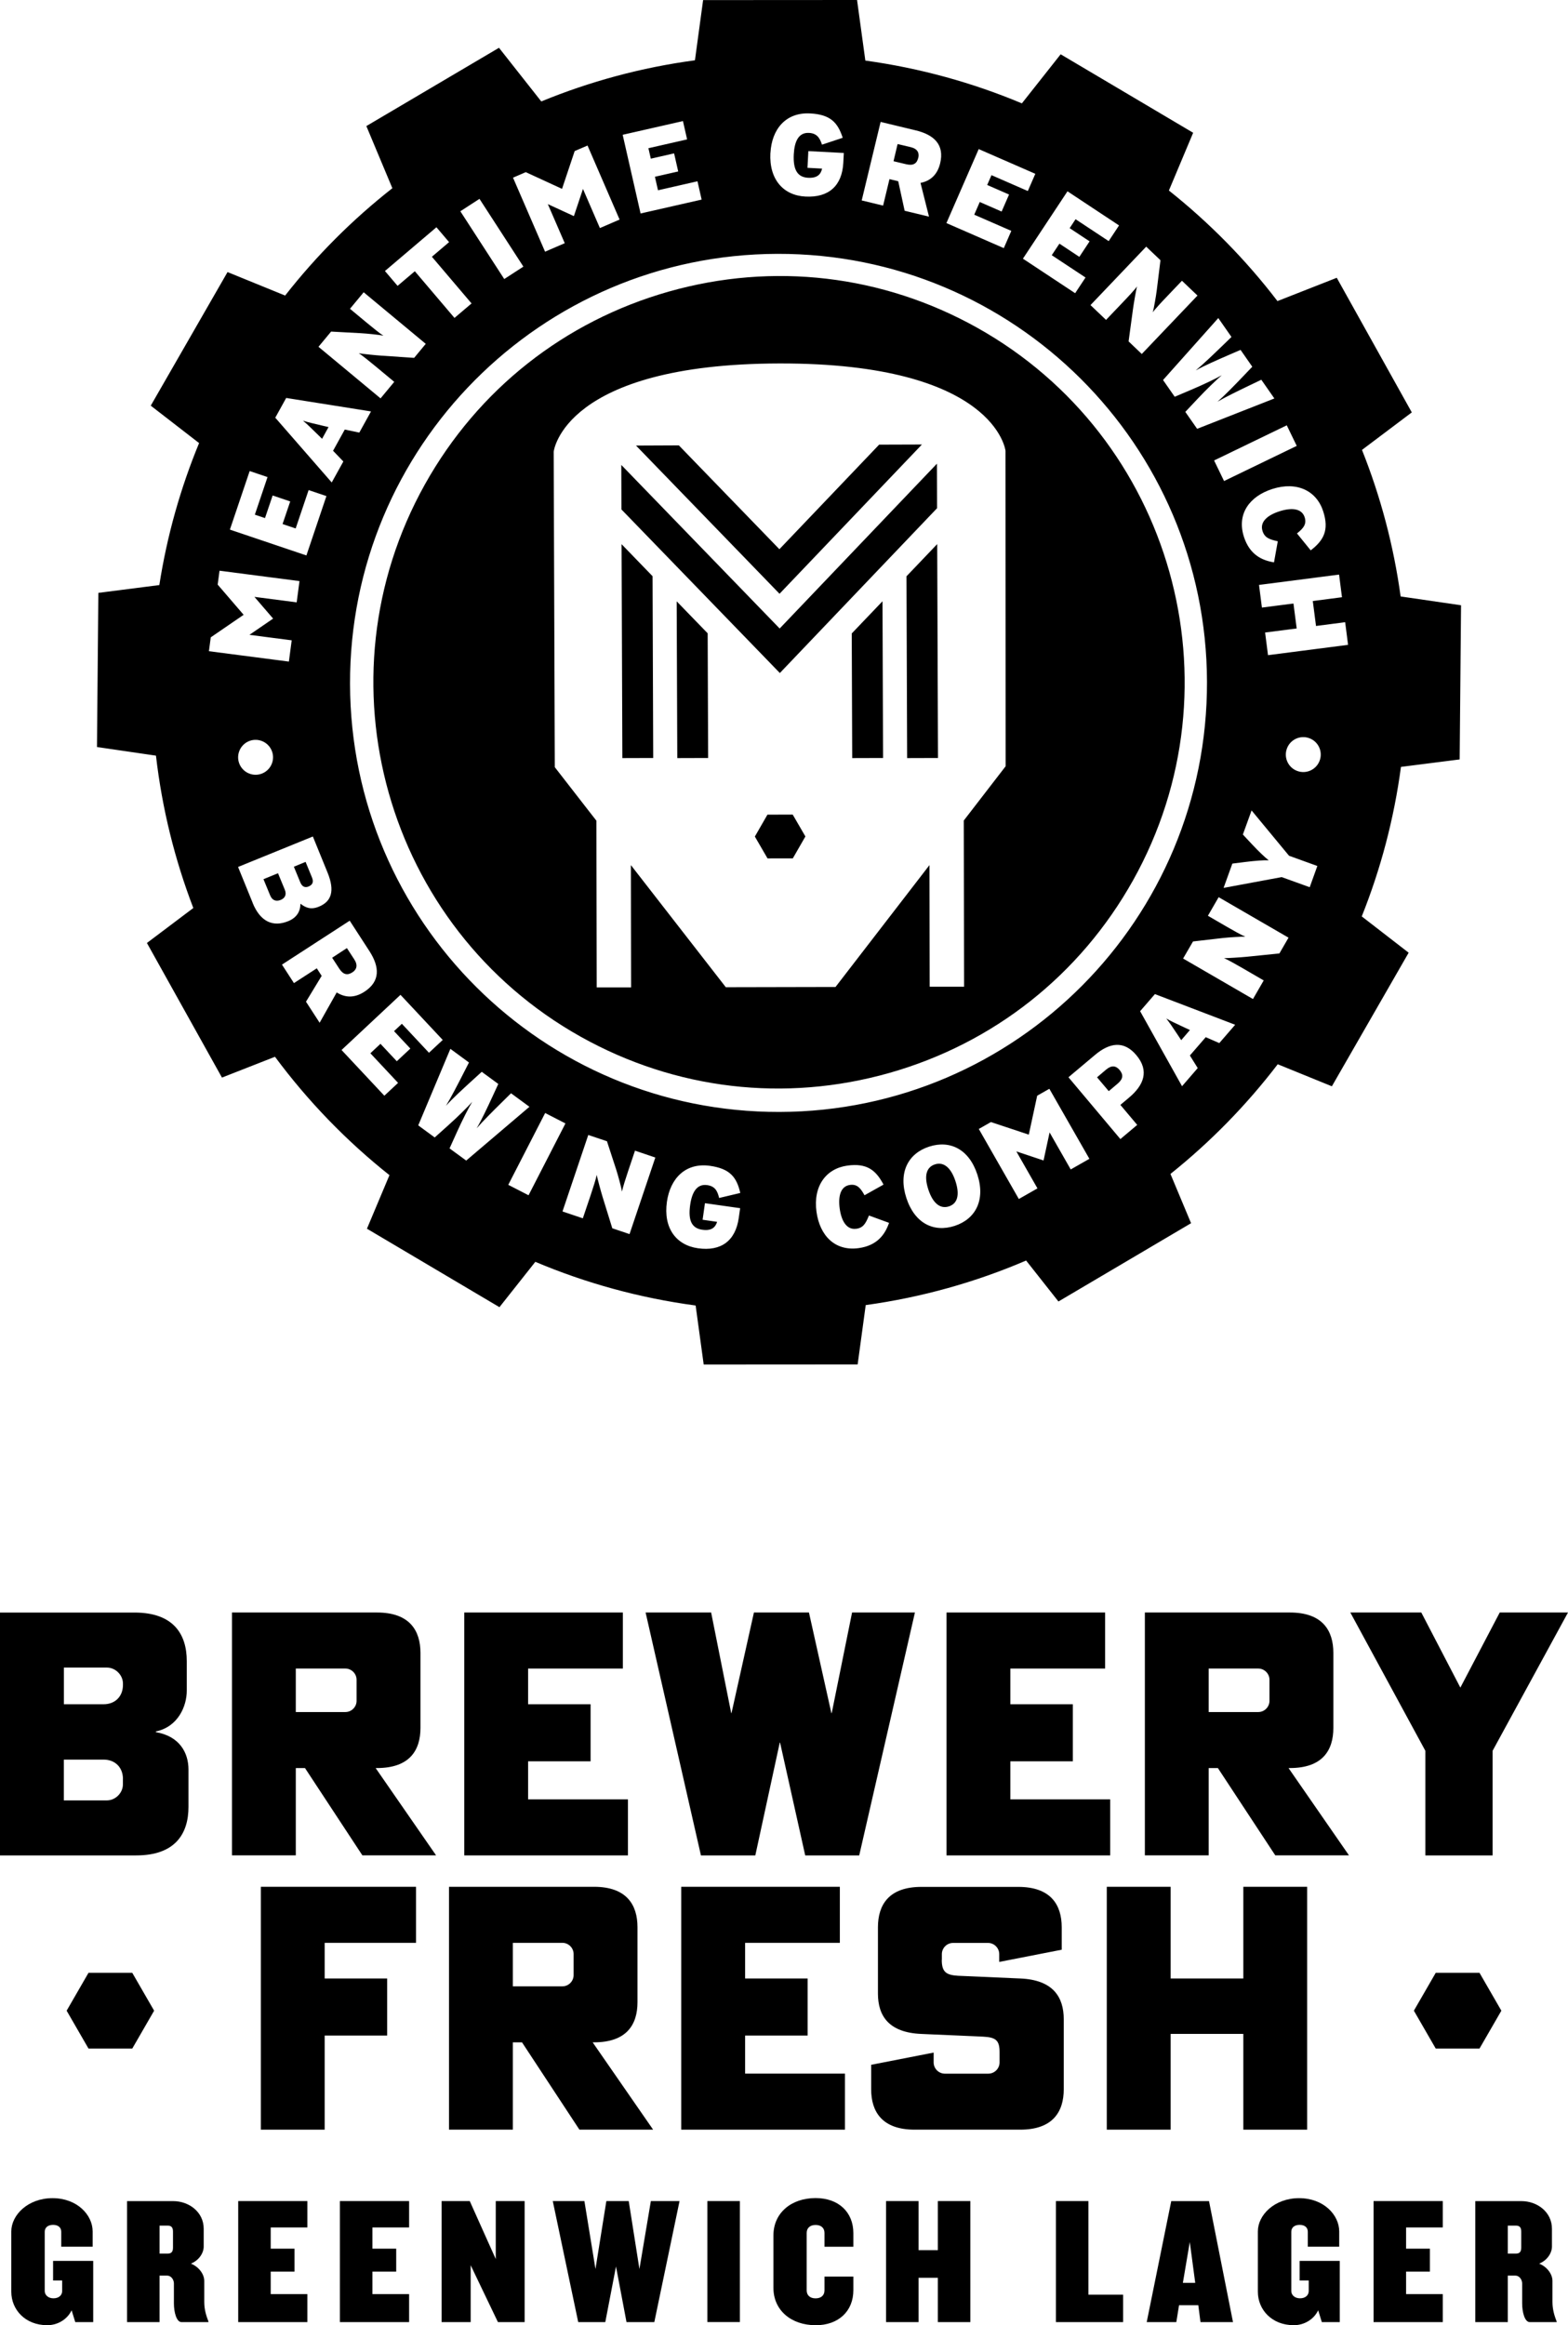 <?xml version="1.0" encoding="UTF-8"?>
<svg id="Layer_2" data-name="Layer 2" xmlns="http://www.w3.org/2000/svg" width="340" height="504.06" viewBox="0 0 340 504.06">
  <g id="navigation">
    <g>
      <g>
        <path d="M40.87,391.69c0,5.82-2.87,10.53-11.34,10.53H0v-52.65h29.16c8.47,0,11.34,4.71,11.34,10.53v6.41c0,3.31-1.84,7.81-6.7,8.84v.15c5.16.88,7.07,4.49,7.07,8.1v8.1ZM13.84,369.45h8.62c2.5,0,4.2-1.69,4.2-4.2v-.29c0-1.84-1.62-3.46-3.46-3.46h-9.35v7.95ZM26.66,385.65c0-2.5-1.69-4.2-4.2-4.2h-8.62v8.84h9.35c1.84,0,3.46-1.62,3.46-3.46v-1.18Z"/>
        <path d="M81.74,349.56c7.07,0,9.43,3.9,9.43,8.76v16.27c0,4.86-2.36,8.69-9.43,8.69h-.29l13.11,18.93h-15.98l-12.45-18.93h-1.99v18.93h-13.84v-52.65h31.45ZM64.14,371.14h10.75c1.33,0,2.43-1.1,2.43-2.43v-4.57c0-1.32-1.1-2.43-2.43-2.43h-10.75v9.43Z"/>
        <polygon points="100.67 402.22 100.67 349.56 135.06 349.56 135.06 361.71 114.51 361.71 114.51 369.45 128.06 369.45 128.06 381.82 114.51 381.82 114.51 390.07 136.16 390.07 136.16 402.22 100.67 402.22"/>
        <polygon points="139.99 349.56 154.2 349.56 158.55 371.36 158.62 371.36 163.48 349.56 175.41 349.56 180.27 371.36 180.35 371.36 184.76 349.56 198.39 349.56 186.31 402.22 174.6 402.22 169.15 377.77 169.08 377.77 163.78 402.22 151.99 402.22 139.99 349.56"/>
        <polygon points="205.24 402.22 205.24 349.56 239.63 349.56 239.63 361.71 219.08 361.71 219.08 369.45 232.63 369.45 232.63 381.82 219.08 381.82 219.08 390.07 240.73 390.07 240.73 402.22 205.24 402.22"/>
        <path d="M279.69,349.56c7.07,0,9.43,3.9,9.43,8.76v16.27c0,4.86-2.36,8.69-9.43,8.69h-.29l13.11,18.93h-15.98l-12.45-18.93h-1.99v18.93h-13.84v-52.65h31.45ZM262.09,371.14h10.75c1.33,0,2.43-1.1,2.43-2.43v-4.57c0-1.32-1.1-2.43-2.43-2.43h-10.75v9.43Z"/>
        <polygon points="309.07 379.54 292.8 349.56 308.19 349.56 316.66 365.84 325.2 349.56 340 349.56 323.65 379.54 323.65 402.22 309.07 402.22 309.07 379.54"/>
        <polygon points="56.56 461.67 56.56 409.02 90.21 409.02 90.21 421.17 70.4 421.17 70.4 428.9 83.95 428.9 83.95 441.27 70.4 441.27 70.4 461.67 56.56 461.67"/>
        <path d="M128.8,409.02c7.07,0,9.43,3.9,9.43,8.76v16.27c0,4.86-2.36,8.69-9.43,8.69h-.29l13.11,18.93h-15.98l-12.45-18.93h-1.99v18.93h-13.84v-52.65h31.45ZM111.2,430.6h10.75c1.33,0,2.43-1.1,2.43-2.43v-4.57c0-1.32-1.1-2.43-2.43-2.43h-10.75v9.43Z"/>
        <polygon points="147.72 461.67 147.72 409.02 182.11 409.02 182.11 421.17 161.57 421.17 161.57 428.9 175.12 428.9 175.12 441.27 161.57 441.27 161.57 449.52 183.22 449.52 183.22 461.67 147.72 461.67"/>
        <path d="M204.21,424.85c0,2.65.96,3.31,3.54,3.46l13.48.59c7.07.29,9.43,3.98,9.43,8.84v15.17c0,4.86-2.36,8.76-9.43,8.76h-22.9c-7.07,0-9.43-3.9-9.43-8.76v-5.3l13.55-2.65v2.14c0,1.33,1.1,2.43,2.43,2.43h9.43c1.33,0,2.43-1.1,2.43-2.43v-2.28c0-2.5-.81-3.17-3.54-3.31l-13.4-.59c-7.07-.29-9.43-3.9-9.43-8.76v-14.36c0-4.86,2.36-8.76,9.43-8.76h20.99c7.07,0,9.43,3.9,9.43,8.76v4.86l-13.55,2.65v-1.69c0-1.33-1.1-2.43-2.43-2.43h-7.58c-1.33,0-2.43,1.1-2.43,2.43v1.25Z"/>
        <polygon points="269.6 428.9 269.6 409.02 283.44 409.02 283.44 461.67 269.6 461.67 269.6 440.91 253.84 440.91 253.84 461.67 239.99 461.67 239.99 409.02 253.84 409.02 253.84 428.9 269.6 428.9"/>
        <polygon points="28.68 444.09 19.19 444.09 14.45 435.88 19.19 427.67 28.68 427.67 33.42 435.88 28.68 444.09"/>
        <polygon points="320.81 444.09 311.32 444.09 306.58 435.88 311.32 427.67 320.81 427.67 325.55 435.88 320.81 444.09"/>
        <path d="M16.32,503.39l-.79-2.56c-.98,2.05-3.11,3.23-5.28,3.23-4.8,0-7.8-3.39-7.8-7.25v-13.08c0-3.54,3.58-7.21,8.94-7.21s8.7,3.66,8.7,7.21v3.31h-6.81v-3.23c0-.87-.59-1.5-1.77-1.5s-1.81.63-1.81,1.5v12.84c0,.87.75,1.58,1.89,1.58,1.22,0,1.89-.71,1.89-1.58v-2.28h-1.97v-4.25h8.7v13.27h-3.9Z"/>
        <path d="M39.36,503.39c-1.1,0-1.65-2.17-1.65-4.06v-4.33c0-.71-.51-1.69-1.5-1.69h-1.61v10.08h-7.05v-26.23h10c3.43,0,6.62,2.36,6.62,5.99v3.86c0,1.34-.95,2.95-2.76,3.7,1.81.75,2.88,2.36,2.88,3.74v4.57c0,1.65.43,2.99.91,4.25v.12h-5.83ZM37.51,483.77c0-.95-.39-1.3-1.18-1.3h-1.73v6.07h1.73c.79,0,1.18-.35,1.18-1.3v-3.47Z"/>
        <polygon points="51.65 503.39 51.65 477.15 66.65 477.15 66.65 482.87 58.7 482.87 58.7 487.47 63.86 487.47 63.86 492.44 58.7 492.44 58.7 497.32 66.65 497.32 66.65 503.39 51.65 503.39"/>
        <polygon points="73.7 503.39 73.7 477.15 88.71 477.15 88.71 482.87 80.75 482.87 80.75 487.47 85.91 487.47 85.91 492.44 80.75 492.44 80.75 497.32 88.71 497.32 88.71 503.39 73.7 503.39"/>
        <polygon points="107.97 503.39 103.87 494.84 102.06 491.06 102.06 503.39 95.76 503.39 95.76 477.15 101.86 477.15 105.8 485.94 107.5 489.72 107.5 477.15 113.76 477.15 113.76 503.39 107.97 503.39"/>
        <polygon points="141.88 503.39 135.85 503.39 133.57 491.33 131.25 503.39 125.38 503.39 119.86 477.15 126.72 477.15 129.12 491.88 131.48 477.15 136.33 477.15 138.65 491.88 141.13 477.15 147.35 477.15 141.88 503.39"/>
        <rect x="153.38" y="477.15" width="7.05" height="26.23"/>
        <path d="M176.85,504.06c-5.28,0-9.14-3.23-9.14-8.07v-11.42c0-4.84,3.86-8.07,9.14-8.07,5,0,8.19,3.07,8.19,7.6v2.95h-6.26v-2.99c0-1.02-.67-1.73-1.93-1.73s-1.93.71-1.93,1.73v12.45c0,1.02.67,1.73,1.93,1.73s1.93-.71,1.93-1.73v-2.99h6.26v2.95c0,4.53-3.19,7.6-8.19,7.6"/>
        <polygon points="203.36 503.39 203.36 493.78 199.18 493.78 199.18 503.39 192.13 503.39 192.13 477.15 199.18 477.15 199.18 487.79 203.36 487.79 203.36 477.15 210.41 477.15 210.41 503.39 203.36 503.39"/>
        <polygon points="228.96 503.39 228.96 477.15 236.01 477.15 236.01 497.44 243.53 497.44 243.53 503.39 228.96 503.39"/>
        <path d="M260.31,503.39l-.47-3.66h-4.18l-.59,3.66h-6.42l5.32-26.23h8.19l5.2,26.23h-7.05ZM257.99,486.02l-1.5,8.86h2.68l-1.18-8.86Z"/>
        <path d="M286.62,503.39l-.79-2.56c-.98,2.05-3.11,3.23-5.28,3.23-4.8,0-7.8-3.39-7.8-7.25v-13.08c0-3.54,3.58-7.21,8.94-7.21s8.7,3.66,8.7,7.21v3.31h-6.81v-3.23c0-.87-.59-1.5-1.77-1.5s-1.81.63-1.81,1.5v12.84c0,.87.75,1.58,1.89,1.58,1.22,0,1.89-.71,1.89-1.58v-2.28h-1.97v-4.25h8.7v13.27h-3.9Z"/>
        <polygon points="297.84 503.39 297.84 477.15 312.85 477.15 312.85 482.87 304.89 482.87 304.89 487.47 310.05 487.47 310.05 492.44 304.89 492.44 304.89 497.32 312.85 497.32 312.85 503.39 297.84 503.39"/>
        <path d="M331.71,503.39c-1.1,0-1.65-2.17-1.65-4.06v-4.33c0-.71-.51-1.69-1.5-1.69h-1.61v10.08h-7.05v-26.23h10c3.43,0,6.62,2.36,6.62,5.99v3.86c0,1.34-.95,2.95-2.76,3.7,1.81.75,2.87,2.36,2.87,3.74v4.57c0,1.65.43,2.99.91,4.25v.12h-5.83ZM329.86,483.77c0-.95-.39-1.3-1.18-1.3h-1.73v6.07h1.73c.79,0,1.18-.35,1.18-1.3v-3.47Z"/>
      </g>
      <g>
        <g>
          <path d="M211.89,71.05h0c-20.51-11.47-44.25-14.25-66.87-7.84-22.62,6.41-41.39,21.24-52.87,41.77-23.69,42.38-8.53,96.11,33.8,119.78,20.51,11.47,44.25,14.25,66.87,7.84,22.62-6.41,41.39-21.24,52.87-41.77,23.69-42.38,8.53-96.11-33.8-119.78ZM218.05,166.12l-7.35,9.53-1.72,2.23.07,36.02h-7.46s-.05-26.36-.05-26.36l-20.37,26.42-23.79.05-20.58-26.47.05,26.51h-7.46s-.07-36.14-.07-36.14l-1.63-2.09-7.39-9.51-.24-68.39s2.06-19.03,48.95-19.13c46.88-.09,49.02,18.93,49.02,18.93l.03,68.39Z"/>
          <g>
            <polygon points="146.73 130.36 146.86 164.34 153.55 164.32 153.45 137.29 146.73 130.36"/>
            <polygon points="203.16 100.52 169.06 136.25 134.72 100.79 134.75 110.44 169.1 145.9 203.19 110.17 203.16 100.52"/>
            <polygon points="134.78 117.97 134.95 164.34 141.64 164.32 141.5 124.91 134.78 117.97"/>
            <polygon points="199.91 96.36 190.63 96.39 169 119.06 147.2 96.55 137.91 96.59 169.03 128.72 199.91 96.36"/>
            <polygon points="166.41 176.6 163.68 181.35 166.43 186.09 171.91 186.08 174.64 181.33 171.89 176.59 166.41 176.6"/>
            <polygon points="184.69 137.32 184.79 164.34 191.48 164.32 191.36 130.34 184.69 137.32"/>
            <polygon points="196.56 124.93 196.7 164.34 203.39 164.32 203.22 117.95 196.56 124.93"/>
          </g>
        </g>
        <path d="M255.47,224.49l.66,1,1.89-2.2-1.08-.5c-2.11-.99-3.02-1.4-4.05-2,.74.94,1.31,1.78,2.59,3.71Z"/>
        <path d="M199.12,34.22c.25-1.07-.15-1.96-1.64-2.32l-2.85-.67-.88,3.72,2.77.66c1.53.36,2.3-.17,2.59-1.39Z"/>
        <path d="M202.71,252.42c-1.85.61-2.39,2.5-1.4,5.49.99,2.99,2.6,4.22,4.46,3.61,1.85-.61,2.39-2.5,1.4-5.49-.99-2.99-2.6-4.22-4.46-3.61Z"/>
        <path d="M239.88,231.84l-2,1.7,2.54,3,1.95-1.65c1.2-1.02,1.24-1.94.39-2.95-.74-.88-1.68-1.1-2.87-.1Z"/>
        <path d="M69.84,95.12l1.4-2.54-1.17-.27c-2.27-.54-3.24-.75-4.38-1.12.92.76,1.64,1.47,3.29,3.09l.85.84Z"/>
        <path d="M76.41,210.79c.92-.6,1.24-1.53.41-2.81l-1.6-2.45-3.2,2.09,1.56,2.39c.86,1.32,1.79,1.46,2.84.77Z"/>
        <path d="M295.33,97.53l10.8-8.13-16.27-29.18-12.86,5.05c-6.83-8.93-14.75-16.98-23.54-23.97l5.26-12.52-28.73-17.01-8.41,10.64c-10.69-4.49-22.07-7.64-33.94-9.28l-1.8-13.13-33.38.02-1.77,13.05c-11.64,1.56-22.81,4.6-33.32,8.92l-9.17-11.63-28.76,16.97,5.64,13.47c-8.65,6.79-16.47,14.61-23.25,23.27l-12.49-5.09-16.65,28.96,10.48,8.11c-4.02,9.74-6.95,20.05-8.62,30.78l-13.22,1.69-.3,33.42,12.79,1.87c1.33,11.51,4.09,22.58,8.1,33.03l-10.06,7.58,16.27,29.18,11.5-4.51c7.12,9.6,15.47,18.24,24.82,25.66l-4.88,11.61,28.73,17.01,7.78-9.83c10.93,4.62,22.59,7.84,34.76,9.47l1.75,12.8,33.38-.02,1.75-12.87c12.18-1.68,23.85-4.97,34.78-9.66l7.01,8.88,28.76-16.97-4.47-10.68c8.69-6.95,16.5-14.94,23.26-23.78l11.74,4.78,16.65-28.96-10.17-7.87c4.1-10.25,6.99-21.11,8.5-32.41l12.73-1.62.3-33.42-13.1-1.91c-1.52-11.07-4.37-21.72-8.38-31.77ZM267.05,73.03l-2.13,2.06c-1.8,1.74-4.03,3.88-5.64,5.21,1.8-1.01,4.62-2.24,6.96-3.26l2.76-1.19,2.54,3.65-2.08,2.18c-1.77,1.84-3.91,4.06-5.47,5.4,1.8-1.04,4.58-2.4,6.84-3.48l2.67-1.28,2.83,4.06-16.75,6.58-2.56-3.67,2.66-2.83c1.89-2.01,4.28-4.32,5.26-5.13-1.1.65-4.09,2.09-6.64,3.16l-3.58,1.52-2.53-3.63,11.98-13.43,2.86,4.1ZM251.63,56.42l-.79,6.41c-.16,1.33-.65,4.08-.87,4.87.44-.65,2.03-2.35,3.02-3.38l3.3-3.46,3.37,3.21-12.08,12.67-2.86-2.73.96-7.06c.18-1.31.65-3.98.86-4.85-.44.65-2.03,2.35-3.02,3.38l-3.69,3.87-3.37-3.21,12.08-12.67,3.1,2.95ZM224.5,37.67l-1.63,3.74-7.88-3.44-.93,2.13,4.74,2.07-1.61,3.69-4.74-2.07-1.2,2.75,8.04,3.51-1.63,3.74-12.44-5.43,7-16.04,12.28,5.36ZM198.56,28.26c3.99.96,6.27,3.11,5.3,7.14-.61,2.55-2.19,3.85-4.26,4.25l1.84,7.31-5.28-1.27-1.39-6.4-1.9-.46-1.38,5.74-4.64-1.12,4.1-17.02,7.61,1.83ZM167.06,33.18c.27-5.17,3.32-8.87,8.61-8.59,4.37.23,5.98,1.94,7.06,5.28l-4.49,1.49c-.5-1.53-1.15-2.46-2.82-2.55-2.27-.12-3.15,1.86-3.3,4.63-.18,3.47.87,4.98,3.11,5.1,2.05.11,2.77-.81,3.03-1.99l-3.17-.17.19-3.62,7.69.4-.11,2.12c-.26,4.99-3.15,7.6-8.22,7.33-4.79-.25-7.89-3.72-7.59-9.44ZM135.02,29.22l13.07-2.97.9,3.97-8.39,1.91.52,2.27,5.05-1.15.89,3.92-5.05,1.15.67,2.93,8.56-1.95.9,3.97-13.24,3.01-3.88-17.06ZM111.23,38.52l2.78-1.2,7.86,3.62,2.74-8.19,2.79-1.2,6.95,16.05-4.27,1.84-3.67-8.48-1.97,5.89-5.65-2.6,3.67,8.47-4.27,1.84-6.95-16.05ZM103.97,43.11l9.52,14.69-4.15,2.69-9.52-14.69,4.15-2.69ZM94.64,49.27l2.74,3.22-3.73,3.17,8.6,10.12-3.7,3.14-8.6-10.12-3.74,3.17-2.74-3.22,11.17-9.49ZM71.78,71.88l6.44.35c1.34.07,4.12.36,4.92.54-.68-.4-2.48-1.87-3.58-2.78l-3.67-3.05,2.97-3.58,13.46,11.18-2.52,3.04-7.11-.48c-1.32-.09-4.01-.37-4.9-.52.68.4,2.48,1.87,3.58,2.78l4.12,3.42-2.97,3.58-13.46-11.18,2.73-3.29ZM62.06,86.27l18.39,2.92-2.54,4.59-3.15-.66-2.54,4.6,2.23,2.32-2.52,4.55-12.24-14.04,2.37-4.29ZM54.15,102.12l3.86,1.3-2.75,8.15,2.2.74,1.66-4.9,3.81,1.29-1.66,4.9,2.84.96,2.81-8.32,3.86,1.3-4.34,12.87-16.59-5.6,4.29-12.7ZM45.69,138.17l7.14-4.89-5.63-6.55.4-3.01,17.34,2.25-.61,4.61-9.16-1.19,4.05,4.71-5.13,3.52,9.16,1.19-.61,4.61-17.34-2.25.4-3ZM51.87,162.86c.72-1.96,2.9-2.97,4.86-2.24,1.96.72,2.97,2.9,2.24,4.86-.72,1.96-2.9,2.97-4.86,2.24-1.96-.72-2.97-2.9-2.24-4.86ZM54.79,195.72l-3.17-7.78,16.22-6.6,3.19,7.83c1.64,4.03.81,6.29-1.91,7.39-1.76.72-2.9.18-3.97-.65-.03,1.71-.82,3.03-2.65,3.78-3.31,1.35-6.06.12-7.72-3.96ZM69.3,221.7l-2.95-4.55,3.4-5.6-1.06-1.64-4.95,3.21-2.6-4.01,14.69-9.52,4.26,6.57c2.23,3.44,2.41,6.57-1.07,8.83-2.2,1.43-4.23,1.28-6.01.15l-3.7,6.57ZM86.32,234.75l-2.98,2.78-9.28-9.91,12.78-11.96,9.16,9.78-2.98,2.78-5.88-6.28-1.7,1.59,3.54,3.78-2.94,2.75-3.54-3.78-2.19,2.05,6,6.41ZM101.09,251.59l-3.61-2.64,1.6-3.54c1.13-2.52,2.64-5.47,3.32-6.56-.83.97-3.19,3.3-5.25,5.14l-2.89,2.59-3.57-2.62,6.97-16.59,4.03,2.96-1.35,2.64c-1.14,2.23-2.56,4.98-3.64,6.75,1.37-1.54,3.65-3.62,5.53-5.34l2.23-2.03,3.59,2.63-1.26,2.73c-1.07,2.31-2.38,5.11-3.43,6.88,1.37-1.57,3.55-3.75,5.34-5.51l2.11-2.08,3.99,2.93-13.71,11.66ZM110.21,256.85l8-15.57,4.4,2.26-8,15.57-4.4-2.26ZM136.51,267.53l-3.74-1.26-2.11-6.81c-.39-1.27-1.09-3.88-1.27-4.76-.13.78-.85,2.99-1.3,4.34l-1.71,5.07-4.41-1.49,5.59-16.58,4.05,1.36,2,6.13c.41,1.27,1.14,3.97,1.26,4.78.13-.77.85-2.99,1.3-4.34l1.52-4.53,4.41,1.49-5.59,16.59ZM160.53,258.61l-4.6,1.09c-.36-1.57-.93-2.56-2.59-2.79-2.25-.32-3.31,1.58-3.69,4.33-.49,3.44.42,5.04,2.65,5.35,2.03.29,2.83-.56,3.2-1.72l-3.15-.45.51-3.59,7.63,1.08-.3,2.11c-.7,4.95-3.81,7.29-8.84,6.58-4.76-.67-7.54-4.4-6.74-10.07.73-5.13,4.09-8.54,9.34-7.8,4.33.61,5.79,2.46,6.57,5.88ZM185.66,266.38c1.51-.21,2.04-1.11,2.76-2.88l4.36,1.59c-.85,2.44-2.48,4.91-6.59,5.48-5.15.71-8.43-2.72-9.14-7.85-.77-5.57,2.03-9.39,6.69-10.04,4.26-.59,6.2,1.01,7.84,4.12l-4.12,2.31c-.84-1.52-1.58-2.46-3.16-2.24-2.01.28-2.6,2.4-2.22,5.15.37,2.65,1.5,4.64,3.58,4.35ZM211.93,254.63c1.8,5.54-.41,9.65-4.93,11.12-4.52,1.47-8.66-.52-10.47-6.06-1.8-5.54.41-9.65,4.93-11.12,4.52-1.47,8.66.52,10.47,6.06ZM232.17,253.51l-4.58-8.02-1.31,6.08-5.9-1.97,4.58,8.02-4.04,2.3-8.68-15.18,2.63-1.5,8.21,2.73,1.82-8.44,2.64-1.5,8.68,15.18-4.04,2.3ZM244.8,237.96l-1.86,1.56,3.65,4.34-3.65,3.07-11.26-13.4,5.76-4.84c3.14-2.64,6.24-3.19,8.96.05,2.86,3.41,1.62,6.51-1.59,9.21ZM264.4,226.13l-2.95-1.29-3.44,3.97,1.7,2.73-3.4,3.93-9.09-16.26,3.21-3.71,17.4,6.65-3.44,3.97ZM277.42,206.69l-7.1.72c-1.32.13-4.02.3-4.92.3.73.28,2.76,1.43,3.99,2.14l4.63,2.69-2.33,4.03-15.15-8.78,2.15-3.7,6.41-.74c1.33-.15,4.12-.33,4.94-.29-.73-.28-2.76-1.43-3.99-2.14l-4.13-2.4,2.33-4.03,15.15,8.78-1.98,3.42ZM283.99,192.33l-6.07-2.19-12.6,2.34,1.9-5.27,2.95-.37c2.03-.25,3.86-.39,4.94-.34-.85-.65-2.18-1.93-3.58-3.42l-2.03-2.17,1.89-5.22,8.12,9.82,6.14,2.22-1.66,4.61ZM261.72,147.8c.13,51.37-41.36,93.11-92.67,93.25-51.31.13-93.02-41.4-93.15-92.77-.13-51.37,41.36-93.11,92.67-93.25,51.31-.13,93.02,41.4,93.15,92.77ZM221.81,56.07l9.66-14.6,11.18,7.4-2.25,3.4-7.18-4.75-1.28,1.94,4.32,2.86-2.22,3.36-4.32-2.86-1.66,2.5,7.32,4.84-2.25,3.4-11.33-7.49ZM286.15,164.89c-.72,1.96-2.9,2.97-4.86,2.24-1.96-.72-2.97-2.9-2.24-4.86.72-1.96,2.9-2.97,4.86-2.24,1.96.72,2.97,2.9,2.24,4.86ZM290.98,129.47l-6.32.82.7,5.41,6.32-.82.63,4.91-17.36,2.24-.63-4.91,6.85-.88-.7-5.41-6.84.88-.63-4.91,17.36-2.24.63,4.91ZM286.93,110.88c1.31,4.1.06,6.28-2.72,8.43l-2.98-3.67c1.36-1.09,2.15-1.97,1.67-3.5-.62-1.93-2.81-2.15-5.46-1.3-2.55.81-4.32,2.27-3.68,4.27.46,1.45,1.45,1.82,3.31,2.23l-.82,4.57c-2.55-.42-5.26-1.6-6.53-5.56-1.58-4.96,1.24-8.77,6.17-10.35,5.36-1.71,9.61.4,11.04,4.88ZM265.42,104.28l-2.16-4.46,15.76-7.62,2.16,4.46-15.76,7.62Z"/>
        <path d="M66.96,192.15c.72-.3,1.13-.87.69-1.93l-1.39-3.38-2.54,1.05,1.39,3.38c.43,1.04,1.09,1.2,1.85.89Z"/>
        <path d="M60.86,195.09c.95-.39,1.33-1.17.89-2.23l-1.47-3.56-3.15,1.29,1.46,3.54c.46,1.11,1.34,1.34,2.26.96Z"/>
      </g>
    </g>
  </g>
</svg>